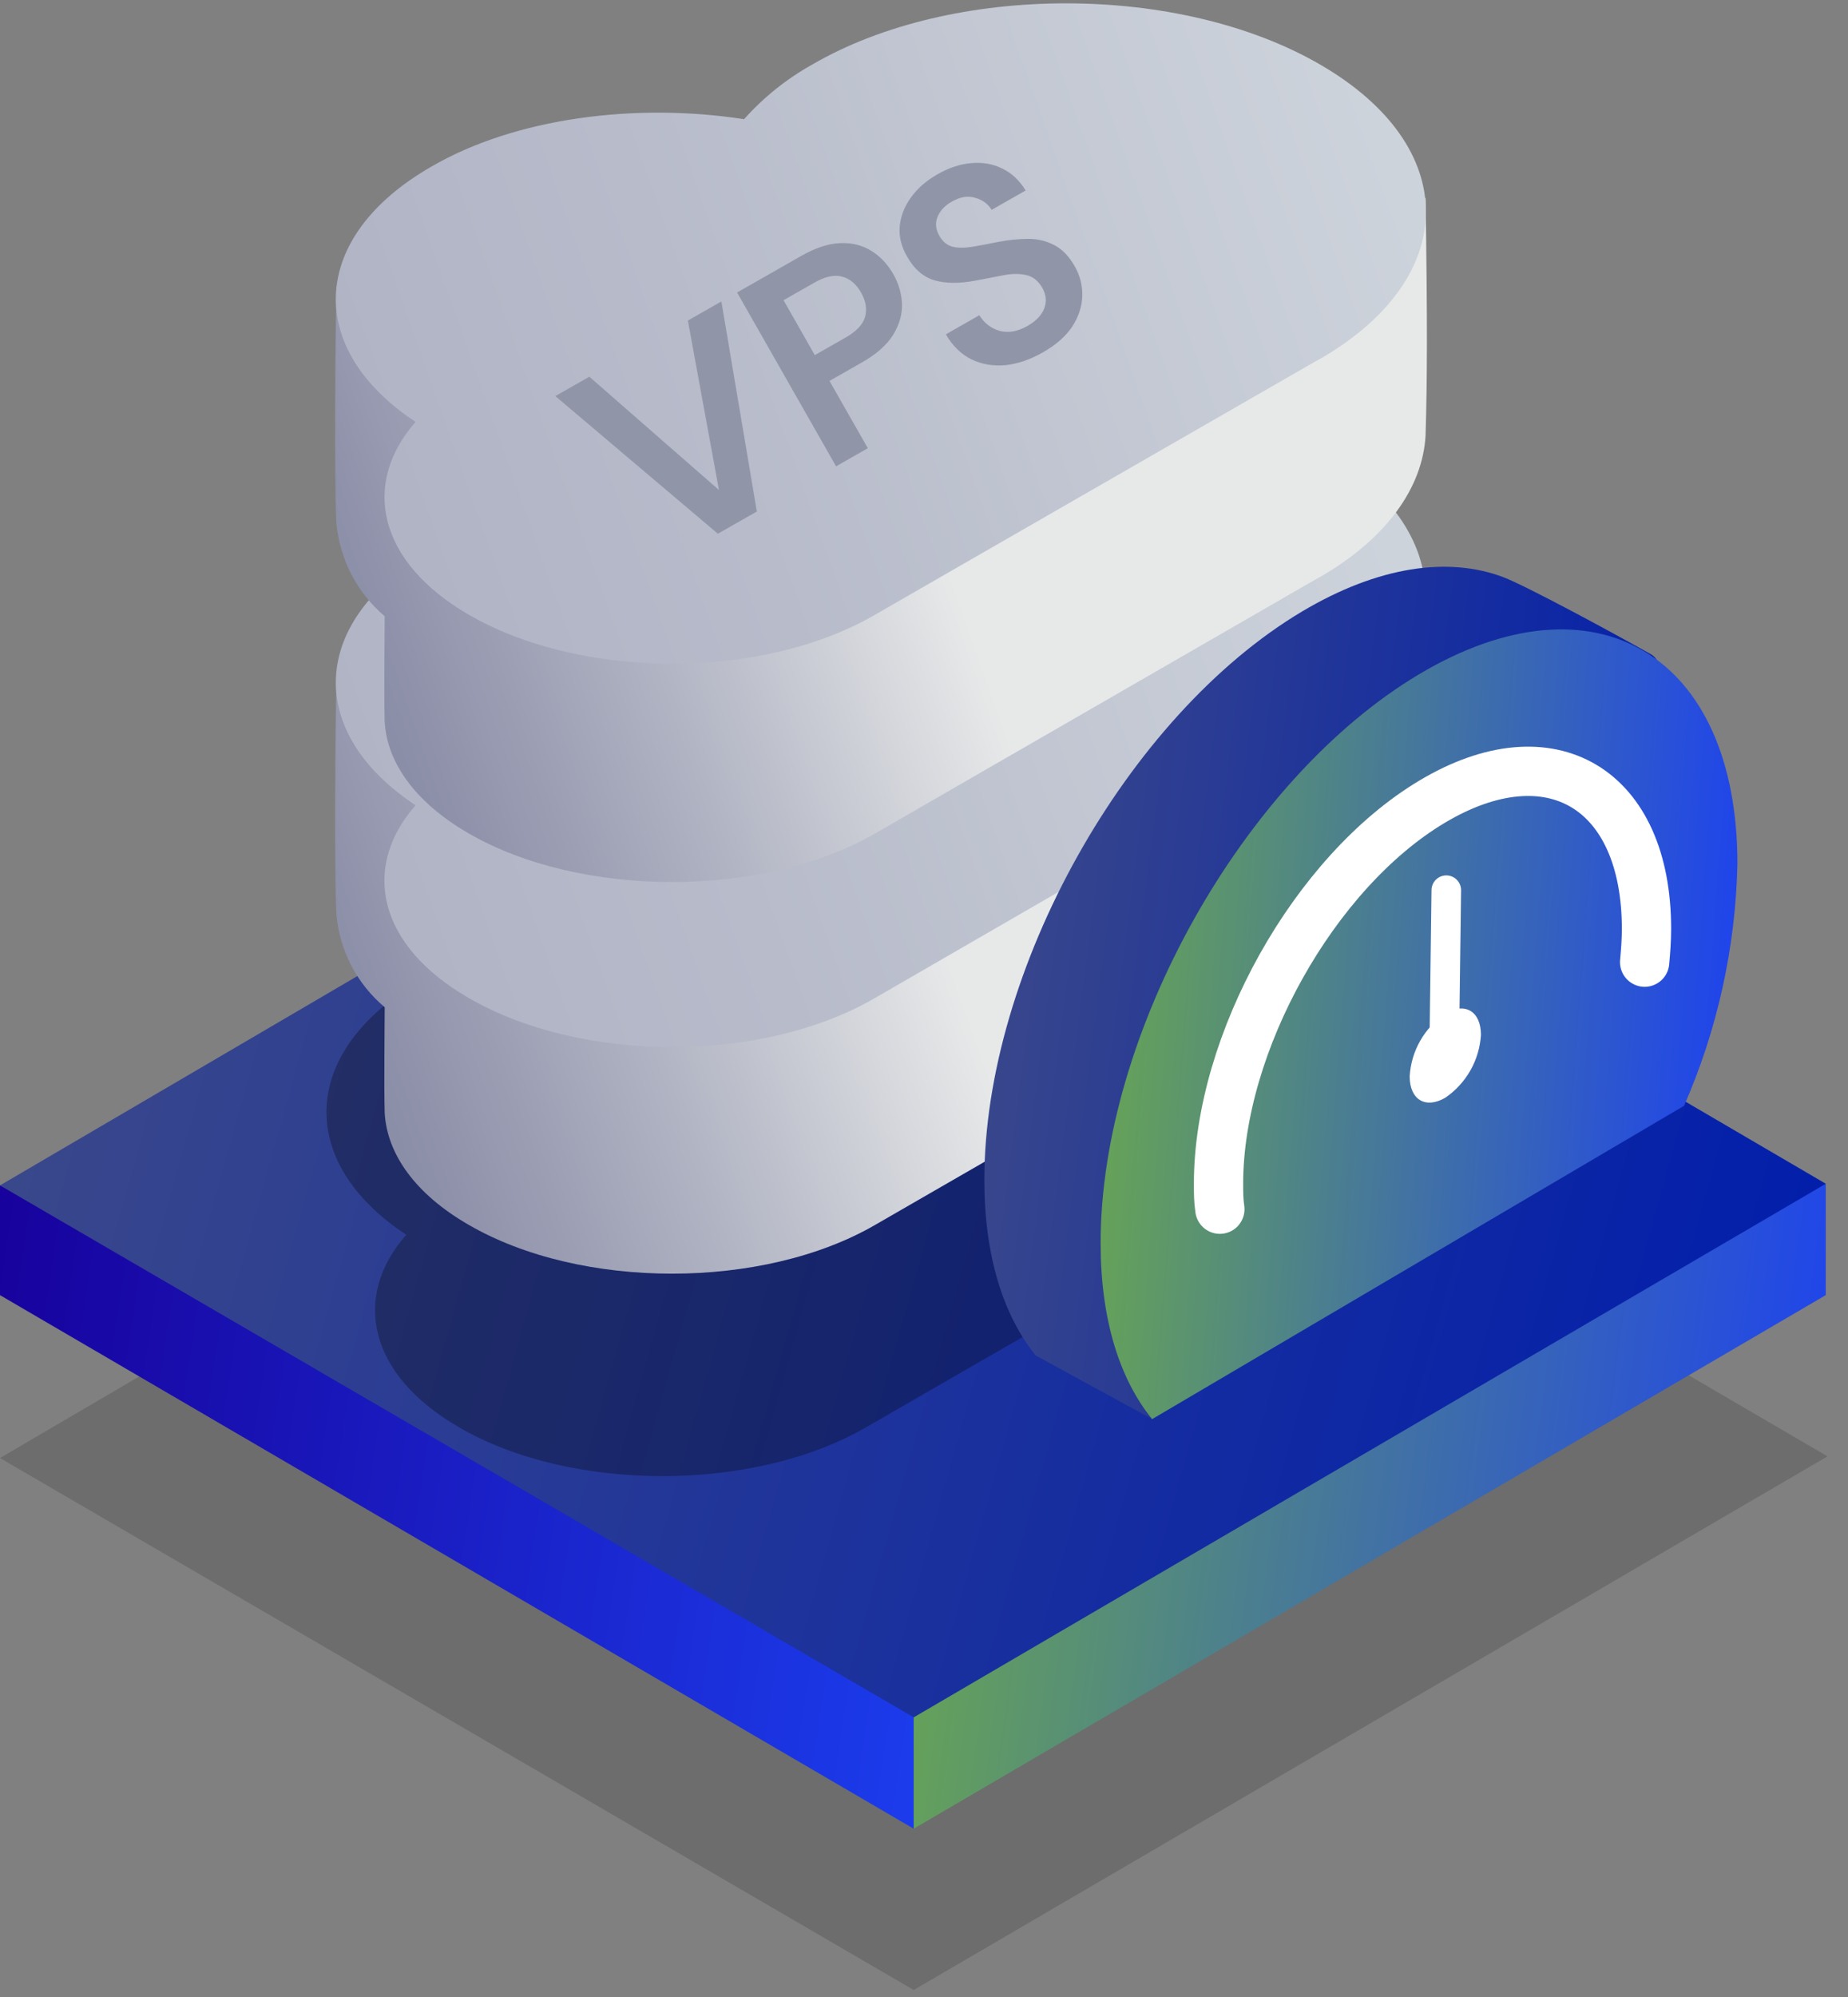 <svg width="75" height="81" viewBox="0 0 75 81" fill="none" xmlns="http://www.w3.org/2000/svg">
<rect x="0" y="0" width="75" height="81" fill="#808080" stroke="none"/>
<path opacity="0.15" d="M0 59.139L37.083 80.715L74.167 59.071L37.083 37.428L0 59.139Z" fill="url(#paint0_linear_1839_2275)"/>
<path d="M40.792 65.882L0 48.081V52.532L37.083 74.175L40.792 65.882Z" fill="url(#paint1_linear_1839_2275)"/>
<path d="M74.098 52.531V48.014L37.082 62.443V74.174L74.098 52.531Z" fill="url(#paint2_linear_1839_2275)"/>
<path d="M0 48.081L37.083 69.657L74.099 48.014L37.083 26.371L0 48.081Z" fill="url(#paint3_linear_1839_2275)"/>
<path opacity="0.3" fill-rule="evenodd" clip-rule="evenodd" d="M53.194 47.502L52.931 47.65L35.137 57.898C30.579 60.528 23.19 60.535 18.639 57.898C14.971 55.788 14.256 52.619 16.488 50.084C11.977 47.117 12.179 42.593 17.095 39.755C20.54 37.732 25.422 37.111 29.818 37.792C30.6 36.902 31.531 36.154 32.569 35.581C38.266 32.291 47.496 32.291 53.2 35.581C58.904 38.871 58.891 44.191 53.194 47.502Z" fill="url(#paint4_linear_1839_2275)"/>
<path fill-rule="evenodd" clip-rule="evenodd" d="M53.62 39.256L53.35 39.404L35.524 49.679C30.966 52.322 23.576 52.322 19.018 49.679C16.854 48.432 15.714 46.814 15.613 45.155C15.579 44.002 15.613 41.703 15.613 40.854C15.052 40.383 14.589 39.806 14.252 39.156C13.916 38.505 13.711 37.794 13.651 37.064C13.563 35.042 13.611 30.046 13.651 27.477C17.096 25.454 25.788 28.866 30.204 29.553C30.994 28.668 31.926 27.921 32.961 27.342C38.659 24.052 52.164 20.599 57.855 23.896C57.935 29 57.922 31.313 57.855 33.538C57.733 35.642 56.31 37.685 53.62 39.256Z" fill="url(#paint5_linear_1839_2275)"/>
<path fill-rule="evenodd" clip-rule="evenodd" d="M53.572 30.052L53.309 30.201L35.516 40.476C30.958 43.133 23.596 43.133 19.018 40.476C15.35 38.366 14.635 35.197 16.867 32.662C12.356 29.688 12.558 25.171 17.474 22.325C20.919 20.343 25.807 19.689 30.19 20.37C30.979 19.491 31.911 18.753 32.947 18.186C38.645 14.895 47.875 14.889 53.579 18.186C59.283 21.483 59.27 26.762 53.572 30.052Z" fill="url(#paint6_linear_1839_2275)"/>
<path fill-rule="evenodd" clip-rule="evenodd" d="M53.62 23.377L53.35 23.526L35.524 33.801C30.966 36.431 23.576 36.437 19.018 33.801C16.847 32.547 15.714 30.936 15.613 29.29C15.579 28.144 15.613 25.838 15.613 24.995C14.487 24.039 13.782 22.678 13.651 21.206C13.563 19.183 13.611 14.187 13.651 11.612C17.096 9.589 25.788 13.007 30.204 13.695C30.99 12.806 31.923 12.058 32.961 11.484C38.659 8.187 52.164 4.741 57.855 8.038C57.935 13.142 57.922 15.455 57.855 17.68C57.733 19.756 56.31 21.806 53.62 23.377Z" fill="url(#paint7_linear_1839_2275)"/>
<path fill-rule="evenodd" clip-rule="evenodd" d="M53.62 14.531L53.35 14.679L35.523 24.928C30.965 27.584 23.596 27.584 19.018 24.928C15.356 22.811 14.642 19.642 16.867 17.113C12.356 14.14 12.558 9.616 17.474 6.777C20.899 4.775 25.807 4.154 30.197 4.835C30.986 3.95 31.919 3.203 32.954 2.624C38.651 -0.694 47.868 -0.694 53.586 2.624C59.303 5.941 59.283 11.234 53.62 14.531Z" fill="url(#paint8_linear_1839_2275)"/>
<path fill-rule="evenodd" clip-rule="evenodd" d="M63.575 42.277C64.929 39.184 65.664 35.855 65.739 32.48C65.739 30.545 68.281 27.261 66.993 26.533C65.442 25.657 61.95 23.769 61.013 23.411C58.788 22.569 55.942 22.96 52.847 24.8C45.727 29.041 39.949 39.357 39.949 47.853C39.949 50.941 40.718 53.354 42.033 54.979L46.752 57.555L63.575 42.277Z" fill="url(#paint9_linear_1839_2275)"/>
<path fill-rule="evenodd" clip-rule="evenodd" d="M68.347 44.852C69.703 41.754 70.438 38.422 70.512 35.041C70.512 26.546 64.727 23.101 57.593 27.348C50.46 31.596 44.668 41.919 44.668 50.421C44.668 53.516 45.437 55.936 46.758 57.561L68.347 44.852Z" fill="url(#paint10_linear_1839_2275)"/>
<path d="M66.747 39.026C66.788 38.575 66.822 38.13 66.822 37.678C66.822 31.967 62.931 29.654 58.137 32.507C53.343 35.358 49.453 42.31 49.453 48.014C49.453 48.371 49.453 48.688 49.507 49.046" stroke="white" stroke-width="2" stroke-linecap="round" stroke-linejoin="round"/>
<path d="M58.609 42.802L58.697 36.107" stroke="white" stroke-width="1.2" stroke-linecap="round" stroke-linejoin="round"/>
<path fill-rule="evenodd" clip-rule="evenodd" d="M58.661 41.11C59.456 40.631 60.103 41.022 60.103 41.973C60.073 42.48 59.927 42.973 59.677 43.414C59.427 43.856 59.079 44.235 58.661 44.522C57.858 44.993 57.211 44.609 57.211 43.658C57.24 43.151 57.386 42.657 57.638 42.215C57.889 41.773 58.239 41.395 58.661 41.11Z" fill="white"/>
<path d="M29.134 21.648L22.538 16.066L23.918 15.28L29.178 19.875L27.917 13.002L29.277 12.227L30.716 20.747L29.134 21.648ZM33.931 18.915L29.914 11.864L32.523 10.377C33.087 10.056 33.607 9.884 34.083 9.862C34.56 9.839 34.982 9.941 35.351 10.167C35.72 10.392 36.021 10.71 36.255 11.12C36.476 11.509 36.594 11.918 36.607 12.347C36.616 12.768 36.493 13.185 36.239 13.597C35.98 14.002 35.562 14.37 34.985 14.699L33.665 15.45L35.221 18.18L33.931 18.915ZM33.068 14.403L34.307 13.697C34.757 13.441 35.024 13.16 35.108 12.854C35.194 12.538 35.14 12.208 34.945 11.866C34.746 11.517 34.49 11.302 34.178 11.222C33.868 11.132 33.489 11.214 33.039 11.471L31.8 12.177L33.068 14.403ZM42.324 14.293C41.807 14.587 41.301 14.76 40.805 14.811C40.306 14.856 39.848 14.778 39.432 14.579C39.013 14.374 38.664 14.034 38.385 13.562L39.745 12.787C39.946 13.108 40.222 13.32 40.574 13.422C40.929 13.513 41.304 13.446 41.7 13.221C42.043 13.025 42.269 12.79 42.378 12.514C42.484 12.231 42.459 11.952 42.302 11.677C42.137 11.388 41.918 11.215 41.645 11.157C41.379 11.095 41.069 11.098 40.716 11.166C40.364 11.234 39.987 11.306 39.586 11.383C38.935 11.505 38.381 11.501 37.924 11.37C37.473 11.235 37.108 10.922 36.829 10.432C36.585 10.02 36.48 9.608 36.513 9.198C36.549 8.777 36.699 8.385 36.963 8.021C37.223 7.65 37.585 7.333 38.048 7.069C38.518 6.801 38.979 6.65 39.431 6.615C39.889 6.576 40.305 6.65 40.679 6.838C41.059 7.021 41.374 7.317 41.625 7.726L40.245 8.512C40.097 8.268 39.875 8.105 39.58 8.024C39.288 7.933 38.977 7.981 38.648 8.168C38.362 8.322 38.164 8.528 38.053 8.787C37.946 9.035 37.97 9.297 38.127 9.572C38.261 9.807 38.442 9.953 38.67 10.01C38.894 10.06 39.161 10.06 39.47 10.008C39.778 9.957 40.128 9.891 40.518 9.811C40.936 9.733 41.336 9.692 41.716 9.689C42.097 9.686 42.451 9.768 42.779 9.938C43.102 10.1 43.383 10.389 43.62 10.806C43.831 11.175 43.932 11.571 43.923 11.994C43.915 12.417 43.782 12.831 43.523 13.236C43.261 13.634 42.862 13.986 42.324 14.293Z" fill="#9195A8"/>
<defs>
<linearGradient id="paint0_linear_1839_2275" x1="59.96" y1="75.658" x2="15.171" y2="43.254" gradientUnits="userSpaceOnUse">
<stop/>
<stop offset="1"/>
</linearGradient>
<linearGradient id="paint1_linear_1839_2275" x1="-2.84761e-07" y1="49.991" x2="42.639" y2="56.352" gradientUnits="userSpaceOnUse">
<stop stop-color="#18029D"/>
<stop offset="1" stop-color="#1C40F2"/>
</linearGradient>
<linearGradient id="paint2_linear_1839_2275" x1="37.082" y1="49.928" x2="75.947" y2="55.178" gradientUnits="userSpaceOnUse">
<stop stop-color="#6AA84F"/>
<stop offset="1" stop-color="#1C40F2"/>
</linearGradient>
<linearGradient id="paint3_linear_1839_2275" x1="74.099" y1="60.487" x2="-2.345" y2="39.055" gradientUnits="userSpaceOnUse">
<stop stop-color="#001DAC"/>
<stop offset="1" stop-color="#3D4A89"/>
</linearGradient>
<linearGradient id="paint4_linear_1839_2275" x1="64.622" y1="35.156" x2="37.369" y2="44.818" gradientUnits="userSpaceOnUse">
<stop/>
<stop offset="1"/>
</linearGradient>
<linearGradient id="paint5_linear_1839_2275" x1="55.879" y1="27.571" x2="10.759" y2="43.551" gradientUnits="userSpaceOnUse">
<stop offset="0.42" stop-color="#E7E9E9"/>
<stop offset="0.68" stop-color="#B1B4C3"/>
<stop offset="0.88" stop-color="#8F92AA"/>
<stop offset="0.99" stop-color="#8285A1"/>
</linearGradient>
<linearGradient id="paint6_linear_1839_2275" x1="55.993" y1="20.943" x2="8.971" y2="37.597" gradientUnits="userSpaceOnUse">
<stop stop-color="#CDD3DB"/>
<stop offset="0.59" stop-color="#B7BBCA"/>
<stop offset="1" stop-color="#ACB0C2"/>
</linearGradient>
<linearGradient id="paint7_linear_1839_2275" x1="55.879" y1="11.699" x2="10.765" y2="27.679" gradientUnits="userSpaceOnUse">
<stop offset="0.42" stop-color="#E7E9E9"/>
<stop offset="0.68" stop-color="#B1B4C3"/>
<stop offset="0.88" stop-color="#8F92AA"/>
<stop offset="0.99" stop-color="#8285A1"/>
</linearGradient>
<linearGradient id="paint8_linear_1839_2275" x1="55.993" y1="5.388" x2="8.965" y2="22.049" gradientUnits="userSpaceOnUse">
<stop stop-color="#CDD3DB"/>
<stop offset="0.59" stop-color="#B7BBCA"/>
<stop offset="1" stop-color="#ACB0C2"/>
</linearGradient>
<linearGradient id="paint9_linear_1839_2275" x1="67.357" y1="50.232" x2="37.365" y2="46.337" gradientUnits="userSpaceOnUse">
<stop stop-color="#001DAC"/>
<stop offset="1" stop-color="#3D4A89"/>
</linearGradient>
<linearGradient id="paint10_linear_1839_2275" x1="44.668" y1="27.873" x2="72.135" y2="29.989" gradientUnits="userSpaceOnUse">
<stop stop-color="#6AA84F"/>
<stop offset="1" stop-color="#1C40F2"/>
</linearGradient>
</defs>
</svg>
